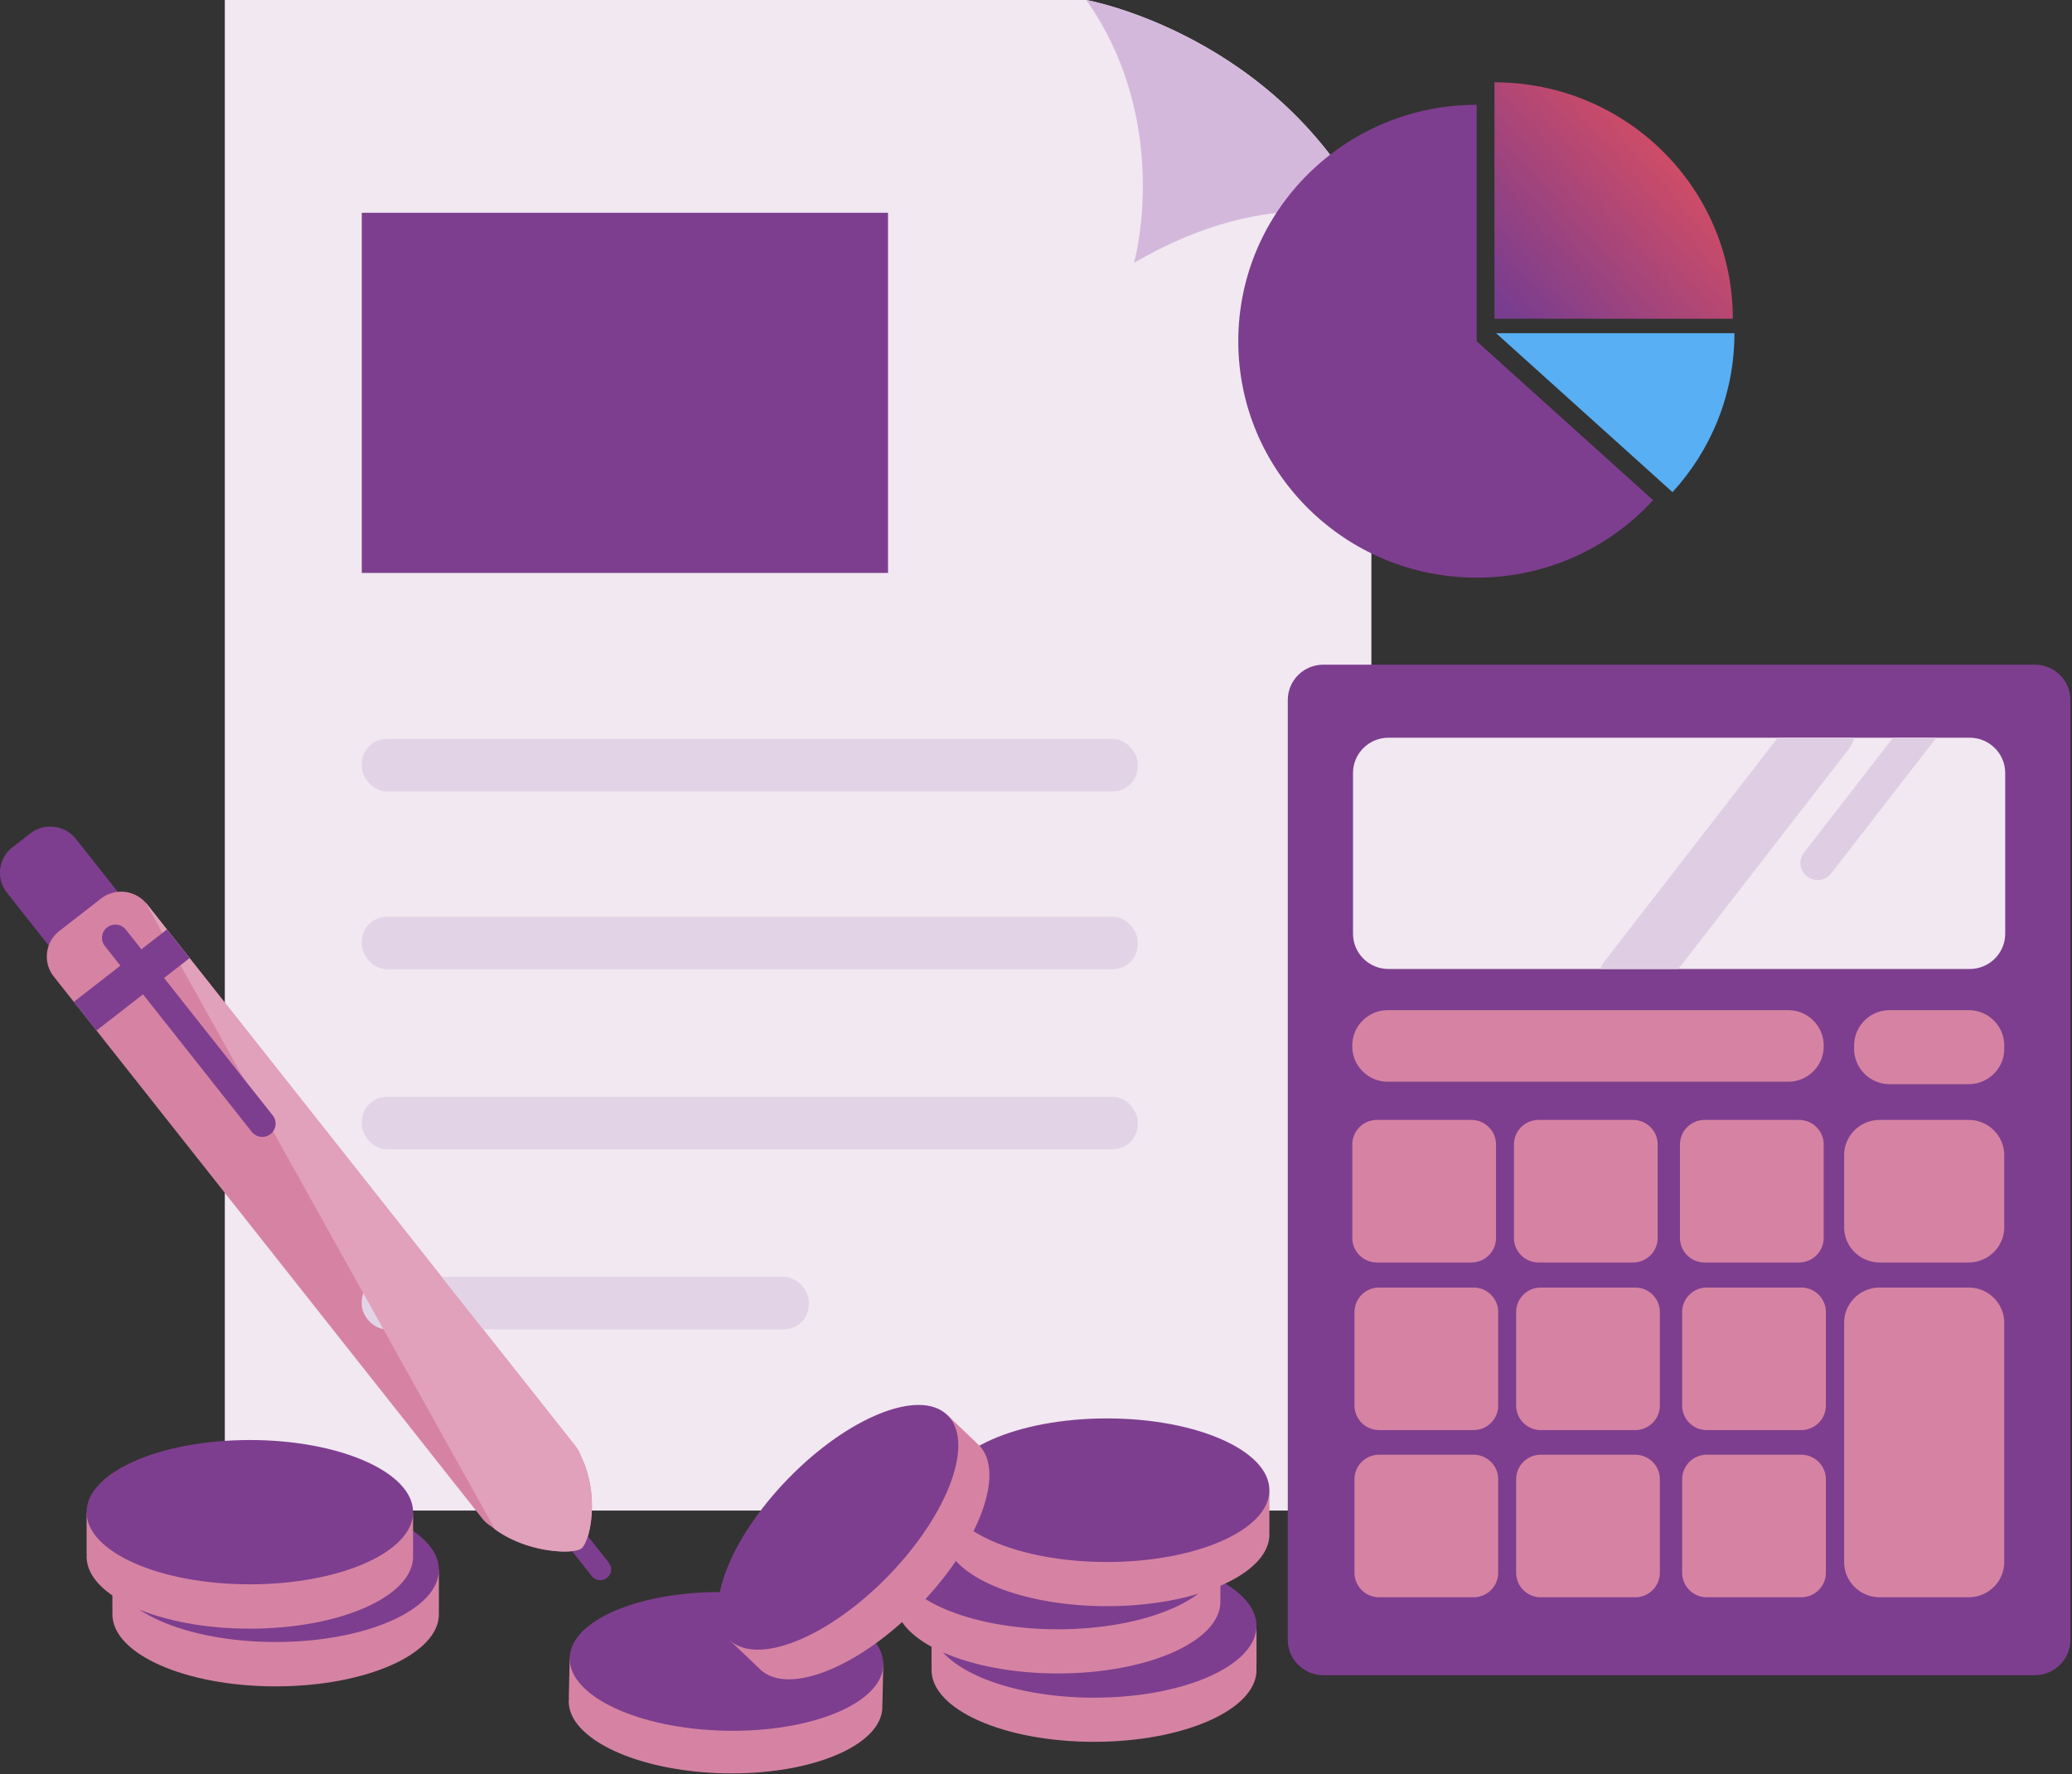 <?xml version="1.0" encoding="UTF-8"?> <svg xmlns="http://www.w3.org/2000/svg" width="202" height="173" viewBox="0 0 202 173"><rect x="0" y="0" width="202" height="173" fill="#333333" stroke="none"/><defs><linearGradient id="a" x1="5.868%" x2="98.275%" y1="96.48%" y2="15.405%"><stop offset="0%" stop-color="#793D8F"></stop><stop offset="100%" stop-color="#E9515B"></stop></linearGradient></defs><g fill="none" fill-rule="evenodd"><g><path fill="#F1E8F1" d="M105.903 0H21.916v147.302h111.782V21.563C124.675 3.36 105.903 0 105.903 0"></path><path fill="#D4B8DC" d="M105.903 0c8.469 12.042 4.658 25.624 4.658 25.624 13.69-7.981 23.137-4.06 23.137-4.06C124.675 3.36 105.903 0 105.903 0"></path><path fill="#7E3E8F" d="M10.342 94.164a3.199 3.199 0 0 1-4.468-.536L.678 87.054a3.141 3.141 0 0 1 .54-4.433l1.722-1.34a3.2 3.2 0 0 1 4.469.537l5.196 6.573a3.141 3.141 0 0 1-.54 4.434l-1.723 1.339z"></path><path fill="#D683A3" d="M56.616 141.968a3.147 3.147 0 0 0-.508-.936L18.484 93.43l-2.21-2.795-1.954-2.473c-.04-.05-.082-.095-.124-.142a3.198 3.198 0 0 0-4.345-.395l-4.07 3.167a3.141 3.141 0 0 0-.54 4.433l1.955 2.472 2.21 2.795 37.624 47.602c.24.304.528.55.842.74.122.1.247.195.373.286 3.215 2.353 7.687 2.458 8.419 1.888.917-.713 1.817-5.316-.048-9.04"></path><path fill="#7E3E8F" d="M59.173 153.864a1.067 1.067 0 0 1-1.489-.179l-3.396-4.296a1.047 1.047 0 0 1 .18-1.478 1.067 1.067 0 0 1 1.49.179l3.395 4.296a1.047 1.047 0 0 1-.18 1.478"></path><rect width="43.585" height="5.119" x="35.27" y="124.514" fill="#E2D4E6" rx="2.439"></rect><path fill="#E1A1BA" d="M56.664 151.009c.917-.713 1.817-5.316-.048-9.04a3.14 3.14 0 0 0-.508-.937L18.484 93.43l-2.21-2.794-1.954-2.473c-.04-.05-.082-.095-.124-.142l34.049 61.1c3.215 2.352 7.687 2.458 8.42 1.888"></path><path fill="#7E3E8F" d="M16.275 90.636l-9.08 7.062 2.21 2.795 9.079-7.063z"></path><path fill="#7E3E8F" d="M26.372 110.588a1.31 1.31 0 0 1-1.831-.22L10.22 92.253a1.286 1.286 0 0 1 .222-1.816 1.311 1.311 0 0 1 1.83.22l14.32 18.116a1.286 1.286 0 0 1-.221 1.816M35.27 20.752h51.302v35.119H35.27z"></path><rect width="75.649" height="5.119" x="35.27" y="72.058" fill="#E2D4E6" rx="2.439"></rect><rect width="75.649" height="5.119" x="35.27" y="89.394" fill="#E2D4E6" rx="2.439"></rect><rect width="75.649" height="5.119" x="35.27" y="106.954" fill="#E2D4E6" rx="2.439"></rect></g><path fill="#7E3E8F" fill-rule="nonzero" d="M201.843 159.915c0 1.9-1.553 3.441-3.468 3.441h-69.36c-1.916 0-3.468-1.54-3.468-3.44V68.256c0-1.9 1.552-3.44 3.468-3.44h69.36c1.915 0 3.468 1.54 3.468 3.44v91.658z"></path><path fill="#F1E8F1" d="M192.02 71.937h-56.647c-1.915 0-3.468 1.54-3.468 3.44v15.675c0 1.9 1.553 3.441 3.468 3.441h56.648c1.915 0 3.468-1.54 3.468-3.44V75.377c0-1.9-1.553-3.44-3.468-3.44"></path><path fill="#DFCEE3" d="M180.763 71.937h-7.447l-16.89 21.808c-.18.234-.32.487-.424.748h7.62l16.594-21.426c.268-.346.448-.731.547-1.13M176.18 85.474a1.684 1.684 0 0 0 2.348-.305l10.248-13.232h-4.224l-8.68 11.207a1.653 1.653 0 0 0 .308 2.33"></path><path fill="#D683A3" d="M195.393 152.317c0 1.9-1.553 3.44-3.468 3.44h-8.671c-1.915 0-3.468-1.54-3.468-3.44v-23.32c0-1.9 1.553-3.441 3.468-3.441h8.67c1.916 0 3.469 1.54 3.469 3.44v23.321zM146.06 153.37a2.398 2.398 0 0 1-2.408 2.388h-9.195a2.398 2.398 0 0 1-2.407-2.388v-9.123a2.398 2.398 0 0 1 2.407-2.388h9.195c1.329 0 2.407 1.07 2.407 2.388v9.123zM161.82 153.37a2.398 2.398 0 0 1-2.408 2.388h-9.195a2.398 2.398 0 0 1-2.407-2.388v-9.123a2.398 2.398 0 0 1 2.407-2.388h9.195c1.33 0 2.407 1.07 2.407 2.388v9.123zM178.004 153.37a2.398 2.398 0 0 1-2.407 2.388h-9.195a2.398 2.398 0 0 1-2.407-2.388v-9.123a2.398 2.398 0 0 1 2.407-2.388h9.195c1.329 0 2.407 1.07 2.407 2.388v9.123zM146.06 137.066a2.398 2.398 0 0 1-2.408 2.388h-9.195a2.398 2.398 0 0 1-2.407-2.388v-9.122a2.398 2.398 0 0 1 2.407-2.388h9.195c1.329 0 2.407 1.07 2.407 2.388v9.122zM161.82 137.066a2.398 2.398 0 0 1-2.408 2.388h-9.195a2.398 2.398 0 0 1-2.407-2.388v-9.122a2.398 2.398 0 0 1 2.407-2.388h9.195c1.33 0 2.407 1.07 2.407 2.388v9.122zM178.004 137.066a2.398 2.398 0 0 1-2.407 2.388h-9.195a2.398 2.398 0 0 1-2.407-2.388v-9.122a2.398 2.398 0 0 1 2.407-2.388h9.195c1.329 0 2.407 1.07 2.407 2.388v9.122zM145.847 120.722a2.398 2.398 0 0 1-2.408 2.389h-9.194a2.398 2.398 0 0 1-2.408-2.389V111.6a2.398 2.398 0 0 1 2.408-2.388h9.194c1.33 0 2.408 1.069 2.408 2.388v9.122zM161.607 120.722a2.398 2.398 0 0 1-2.408 2.389h-9.195a2.398 2.398 0 0 1-2.407-2.389V111.6a2.398 2.398 0 0 1 2.407-2.388h9.195c1.33 0 2.408 1.069 2.408 2.388v9.122zM177.791 120.722a2.398 2.398 0 0 1-2.407 2.389h-9.195a2.398 2.398 0 0 1-2.407-2.389V111.6a2.398 2.398 0 0 1 2.407-2.388h9.195c1.33 0 2.407 1.069 2.407 2.388v9.122zM195.393 112.653c0-1.9-1.553-3.441-3.468-3.441h-8.671c-1.915 0-3.468 1.54-3.468 3.44v7.018c0 1.9 1.553 3.44 3.468 3.44h8.67c1.916 0 3.469-1.54 3.469-3.44v-7.017zM177.791 102.044c0 1.9-1.552 3.44-3.468 3.44h-39.018c-1.915 0-3.468-1.54-3.468-3.44v-.096c0-1.9 1.553-3.44 3.468-3.44h39.018c1.916 0 3.468 1.54 3.468 3.44v.096zM195.393 102.283c0 1.9-1.553 3.44-3.468 3.44h-7.694c-1.915 0-3.468-1.54-3.468-3.44v-.335c0-1.9 1.553-3.44 3.468-3.44h7.694c1.915 0 3.468 1.54 3.468 3.44v.335z"></path><path fill="url(#a)" d="M145.696 8.027V31.08h23.238c0-12.733-10.404-23.054-23.238-23.054"></path><path fill="#7E3E8F" d="M143.96 10.219c-12.835 0-23.239 10.321-23.239 23.054 0 12.733 10.404 23.055 23.239 23.055 6.817 0 12.95-2.913 17.2-7.553l-17.2-15.502V10.219z"></path><path fill="#58AFF3" d="M145.854 32.49l17.2 15.502c3.751-4.094 6.037-9.533 6.037-15.502h-23.237z"></path><path fill="#D683A3" d="M122.497 159.034c0-1.757-1.038-3.181-2.318-3.181H93.135c-1.28 0-2.319 1.424-2.319 3.18v3.337c0 .1.005.198.011.295-.003.063-.01.126-.01.189 0 3.867 7.091 7.001 15.84 7.001 8.748 0 15.84-3.134 15.84-7.001 0-.063-.007-.126-.012-.19.007-.096.012-.194.012-.294v-3.336z"></path><path fill="#7E3E8F" d="M122.497 158.55c0 3.866-7.092 7.001-15.84 7.001-8.749 0-15.84-3.135-15.84-7.001 0-3.867 7.091-7.002 15.84-7.002 8.748 0 15.84 3.135 15.84 7.002"></path><path fill="#D683A3" d="M118.976 152.366c0-1.756-1.038-3.18-2.318-3.18H89.614c-1.28 0-2.318 1.424-2.318 3.18v3.337c0 .1.004.197.011.294-.004.064-.01.126-.01.19 0 3.867 7.09 7.001 15.84 7.001 8.747 0 15.84-3.134 15.84-7 0-.065-.008-.127-.012-.19.007-.098.011-.196.011-.295v-3.337z"></path><path fill="#7E3E8F" d="M118.976 151.883c0 3.867-7.092 7-15.84 7-8.748 0-15.84-3.133-15.84-7s7.092-7.001 15.84-7.001c8.748 0 15.84 3.134 15.84 7"></path><path fill="#D683A3" d="M123.754 145.803c0-1.757-1.038-3.181-2.318-3.181H94.392c-1.28 0-2.318 1.424-2.318 3.18v3.337c0 .1.004.198.01.295-.003.063-.01.126-.01.189 0 3.867 7.091 7.002 15.84 7.002 8.748 0 15.84-3.135 15.84-7.002 0-.063-.007-.126-.011-.19a4.13 4.13 0 0 0 .011-.294v-3.336z"></path><path fill="#7E3E8F" d="M123.754 145.32c0 3.866-7.092 7-15.84 7-8.749 0-15.84-3.134-15.84-7 0-3.868 7.091-7.002 15.84-7.002 8.748 0 15.84 3.134 15.84 7.001"></path><path fill="#D683A3" d="M86.101 162.817c.038-1.695-.933-3.091-2.169-3.118l-26.098-.574c-1.235-.027-2.267 1.326-2.305 3.021l-.072 3.22c-.002.096 0 .19.004.284-.005.061-.013.122-.014.183-.084 3.731 6.693 6.906 15.135 7.092 8.443.186 15.354-2.69 15.437-6.421.001-.061-.004-.122-.006-.183a4.07 4.07 0 0 0 .016-.284l.072-3.22z"></path><path fill="#7E3E8F" d="M86.111 162.35c-.083 3.732-6.994 6.606-15.436 6.421-8.442-.185-15.22-3.36-15.136-7.092.083-3.732 6.995-6.606 15.437-6.42 8.442.185 15.219 3.36 15.135 7.092"></path><path fill="#D683A3" d="M42.787 153.573c0-1.765-1.043-3.196-2.33-3.196H13.286c-1.287 0-2.33 1.431-2.33 3.196v3.353c0 .1.004.198.011.296-.004.063-.01.126-.01.19 0 3.885 7.125 7.035 15.915 7.035s15.916-3.15 15.916-7.035c0-.064-.007-.127-.01-.19.006-.098.01-.197.01-.296v-3.353z"></path><path fill="#7E3E8F" d="M42.787 153.087c0 3.885-7.126 7.035-15.916 7.035s-15.916-3.15-15.916-7.035c0-3.885 7.126-7.035 15.916-7.035s15.916 3.15 15.916 7.035"></path><path fill="#D683A3" d="M92.68 138.297c-1.236-1.18-2.934-1.416-3.793-.53L70.746 156.49c-.859.886-.553 2.56.682 3.738l2.347 2.239c.07.067.142.13.215.19.041.044.08.092.125.135 2.72 2.593 9.683-.214 15.55-6.27 5.87-6.057 8.422-13.069 5.702-15.663-.045-.043-.094-.08-.14-.12a4.19 4.19 0 0 0-.2-.204l-2.347-2.238z"></path><path fill="#7E3E8F" d="M86.638 153.634c-5.868 6.057-12.83 8.864-15.55 6.27-2.72-2.594-.167-9.606 5.701-15.663 5.868-6.056 12.83-8.864 15.55-6.27 2.72 2.594.168 9.607-5.7 15.663z"></path><path fill="#D683A3" d="M40.273 147.947c0-1.765-1.043-3.196-2.33-3.196H10.77c-1.286 0-2.33 1.431-2.33 3.196v3.353c0 .1.005.198.012.296-.004.063-.011.126-.011.19 0 3.885 7.125 7.035 15.916 7.035 8.79 0 15.916-3.15 15.916-7.035 0-.064-.007-.127-.011-.19.006-.098.01-.197.01-.296v-3.353z"></path><path fill="#7E3E8F" d="M40.273 147.46c0 3.886-7.126 7.036-15.916 7.036S8.44 151.346 8.44 147.46c0-3.885 7.125-7.035 15.916-7.035 8.79 0 15.916 3.15 15.916 7.035"></path></g></svg> 